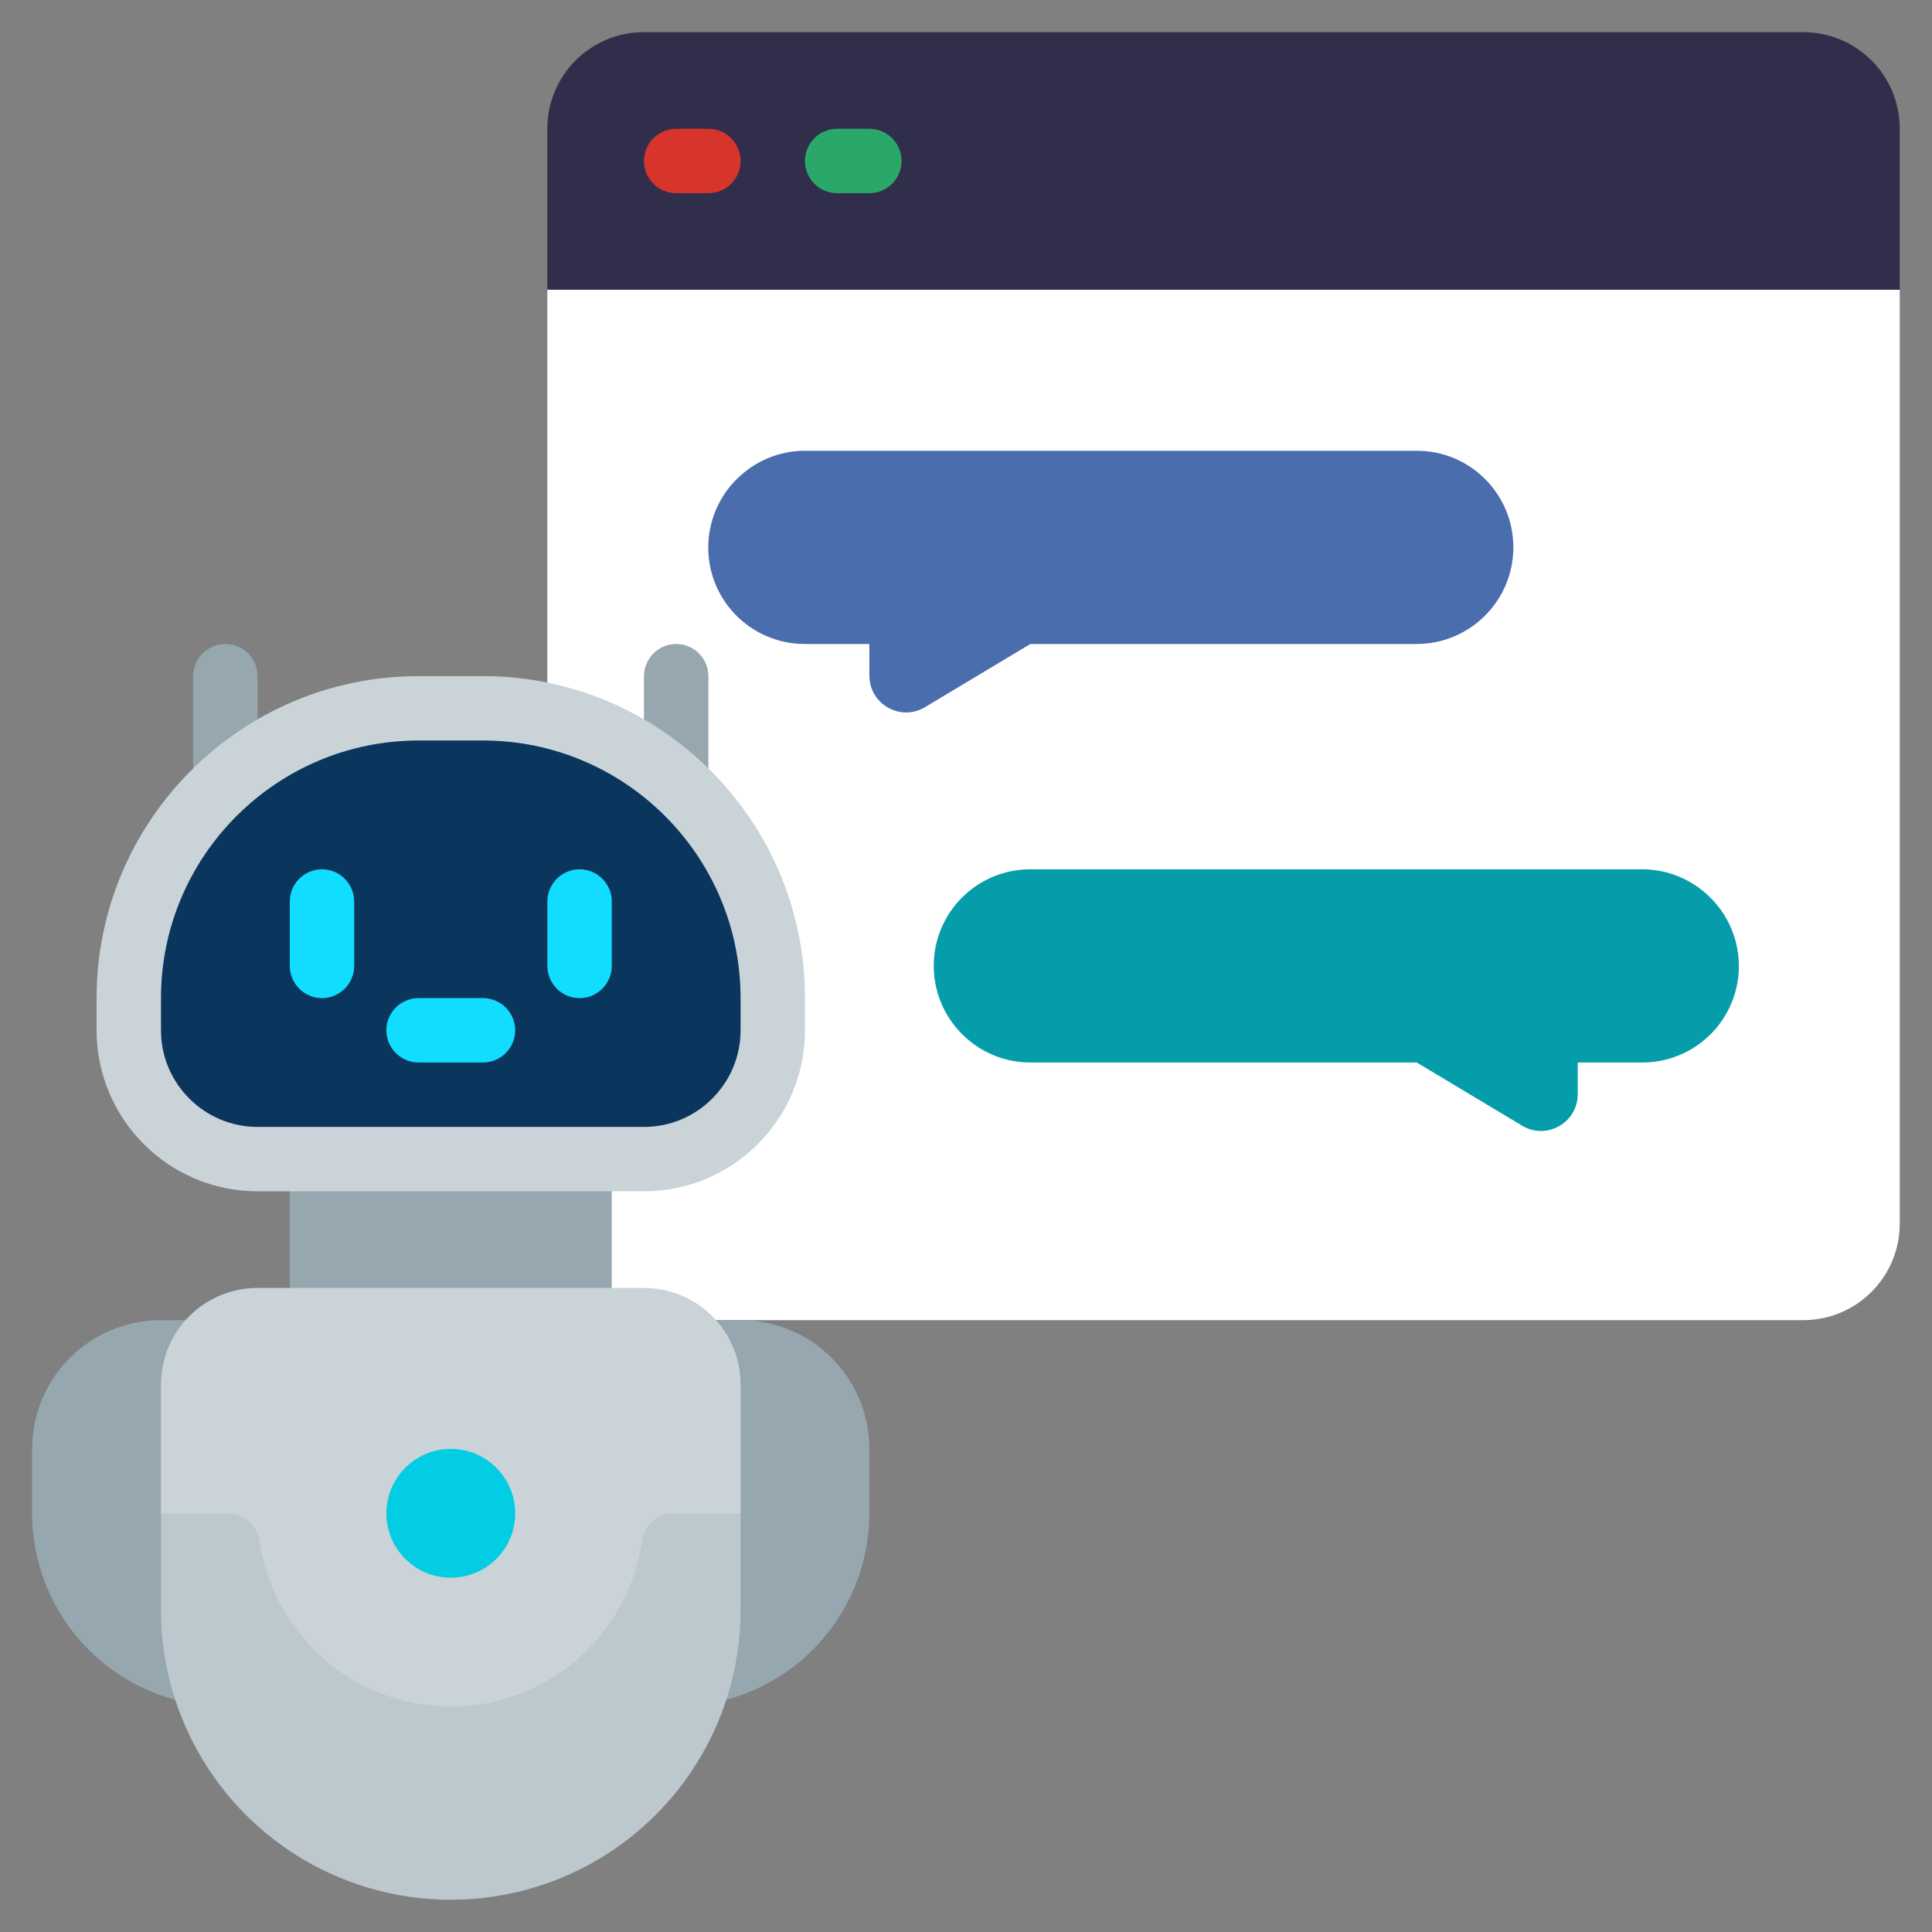 <svg width="56" height="56" viewBox="0 0 56 56" fill="none" xmlns="http://www.w3.org/2000/svg">
<rect x="0" y="0" width="56" height="56" fill="#808080" stroke="none"/>
<g id="Al Co-pilot" clip-path="url(#clip0_1829_3)">
<g id="Group">
<path id="Vector" d="M55.065 8.398V35.465C55.065 37.014 53.815 38.265 52.265 38.265H18.665C17.116 38.265 15.865 37.014 15.865 35.465V8.398L16.799 7.465H54.132L55.065 8.398Z" fill="white"/>
<path id="Vector_2" d="M55.065 3.732V8.398H15.865V3.732C15.865 2.182 17.116 0.932 18.665 0.932H52.265C53.815 0.932 55.065 2.182 55.065 3.732Z" fill="#312E4B"/>
<path id="Vector_3" d="M43.865 15.866C43.865 16.641 43.548 17.341 43.044 17.845C42.54 18.349 41.84 18.666 41.066 18.666H29.866L26.814 20.496C26.104 20.925 25.199 20.412 25.199 19.581V18.666H23.332C22.778 18.668 22.236 18.504 21.775 18.197C21.314 17.89 20.954 17.452 20.742 16.94C20.53 16.428 20.475 15.864 20.584 15.321C20.693 14.777 20.96 14.279 21.354 13.888C21.858 13.384 22.558 13.066 23.332 13.066H41.066C42.615 13.066 43.865 14.317 43.865 15.866Z" fill="#4A6DAD"/>
<path id="Vector_4" d="M27.065 27.997C27.065 28.772 27.383 29.472 27.887 29.976C28.391 30.48 29.091 30.797 29.865 30.797H41.065L44.117 32.627C44.827 33.056 45.732 32.543 45.732 31.712V30.797H47.599C48.153 30.799 48.695 30.635 49.156 30.328C49.617 30.02 49.977 29.583 50.189 29.071C50.401 28.559 50.456 27.995 50.347 27.452C50.238 26.908 49.97 26.41 49.577 26.019C49.073 25.515 48.373 25.197 47.599 25.197H29.865C28.316 25.197 27.065 26.448 27.065 27.997Z" fill="#059DAA"/>
<g id="Group_2">
<path id="Vector_5" d="M20.746 38.266H21.465C23.528 38.266 25.198 39.937 25.198 41.999V43.866C25.197 45.098 24.789 46.296 24.038 47.273C23.288 48.25 22.235 48.952 21.045 49.27L20.746 38.266ZM5.085 49.27C3.895 48.952 2.842 48.25 2.092 47.273C1.341 46.296 0.933 45.098 0.932 43.866V41.999C0.932 39.937 2.602 38.266 4.665 38.266H5.384L5.085 49.27ZM8.398 32.666H17.732V38.266H8.398V32.666Z" fill="#97A7AF"/>
</g>
<path id="Vector_6" d="M21.466 43.865V46.665C21.466 48.893 20.581 51.029 19.006 52.605C17.43 54.18 15.294 55.065 13.066 55.065C10.838 55.065 8.702 54.18 7.126 52.605C5.551 51.029 4.666 48.893 4.666 46.665V43.865L5.599 42.932H20.533L21.466 43.865Z" fill="#BCC7CE"/>
<path id="Vector_7" d="M21.466 40.132V43.865H19.525C19.302 43.865 19.087 43.946 18.919 44.091C18.751 44.237 18.642 44.438 18.61 44.659C18.227 47.375 15.885 49.465 13.066 49.465C10.247 49.465 7.905 47.375 7.522 44.659C7.491 44.438 7.381 44.237 7.213 44.091C7.045 43.946 6.83 43.865 6.607 43.865H4.666V40.132C4.666 38.583 5.917 37.332 7.466 37.332H18.666C20.215 37.332 21.466 38.583 21.466 40.132Z" fill="#CAD3D8"/>
<path id="Vector_8" d="M13.067 45.731C14.098 45.731 14.934 44.896 14.934 43.865C14.934 42.834 14.098 41.998 13.067 41.998C12.036 41.998 11.2 42.834 11.2 43.865C11.2 44.896 12.036 45.731 13.067 45.731Z" fill="#03CDE2"/>
<path id="Vector_9" d="M12.131 20.531H13.998C18.634 20.531 22.398 24.295 22.398 28.931V29.865C22.398 31.925 20.726 33.598 18.665 33.598H7.465C5.404 33.598 3.731 31.925 3.731 29.865V28.931C3.731 24.295 7.496 20.531 12.131 20.531Z" fill="#0A365E"/>
<path id="Vector_10" d="M20.533 5.599H19.599C19.352 5.599 19.114 5.501 18.939 5.326C18.764 5.151 18.666 4.913 18.666 4.666C18.666 4.418 18.764 4.181 18.939 4.006C19.114 3.831 19.352 3.732 19.599 3.732H20.533C20.78 3.732 21.018 3.831 21.193 4.006C21.368 4.181 21.466 4.418 21.466 4.666C21.466 4.913 21.368 5.151 21.193 5.326C21.018 5.501 20.78 5.599 20.533 5.599Z" fill="#D7342C"/>
<path id="Vector_11" d="M25.199 5.599H24.265C24.018 5.599 23.78 5.501 23.605 5.326C23.43 5.151 23.332 4.913 23.332 4.666C23.332 4.418 23.43 4.181 23.605 4.006C23.78 3.831 24.018 3.732 24.265 3.732H25.199C25.446 3.732 25.684 3.831 25.859 4.006C26.034 4.181 26.132 4.418 26.132 4.666C26.132 4.913 26.034 5.151 25.859 5.326C25.684 5.501 25.446 5.599 25.199 5.599Z" fill="#2AA869"/>
<path id="Vector_12" d="M9.333 28.931C9.085 28.931 8.848 28.832 8.673 28.657C8.498 28.482 8.399 28.245 8.399 27.997V26.131C8.399 25.883 8.498 25.646 8.673 25.471C8.848 25.296 9.085 25.197 9.333 25.197C9.58 25.197 9.818 25.296 9.993 25.471C10.168 25.646 10.266 25.883 10.266 26.131V27.997C10.266 28.245 10.168 28.482 9.993 28.657C9.818 28.832 9.58 28.931 9.333 28.931ZM16.799 28.931C16.552 28.931 16.314 28.832 16.139 28.657C15.964 28.482 15.866 28.245 15.866 27.997V26.131C15.866 25.883 15.964 25.646 16.139 25.471C16.314 25.296 16.552 25.197 16.799 25.197C17.047 25.197 17.284 25.296 17.459 25.471C17.634 25.646 17.733 25.883 17.733 26.131V27.997C17.733 28.245 17.634 28.482 17.459 28.657C17.284 28.832 17.047 28.931 16.799 28.931ZM13.999 30.797H12.133C11.885 30.797 11.648 30.699 11.473 30.524C11.298 30.349 11.199 30.111 11.199 29.864C11.199 29.616 11.298 29.379 11.473 29.204C11.648 29.029 11.885 28.931 12.133 28.931H13.999C14.247 28.931 14.484 29.029 14.659 29.204C14.834 29.379 14.933 29.616 14.933 29.864C14.933 30.111 14.834 30.349 14.659 30.524C14.484 30.699 14.247 30.797 13.999 30.797Z" fill="#10DDFF"/>
<path id="Vector_13" d="M18.666 22.399V19.599C18.666 19.352 18.765 19.114 18.94 18.939C19.115 18.764 19.352 18.666 19.6 18.666C19.847 18.666 20.084 18.764 20.26 18.939C20.435 19.114 20.533 19.352 20.533 19.599V23.333L18.666 22.399ZM5.6 23.333V19.599C5.6 19.352 5.698 19.114 5.873 18.939C6.048 18.764 6.285 18.666 6.533 18.666C6.78 18.666 7.018 18.764 7.193 18.939C7.368 19.114 7.466 19.352 7.466 19.599V22.399L5.6 23.333Z" fill="#97A7AF"/>
<path id="Vector_14" d="M18.666 34.531H7.466C4.893 34.531 2.8 32.438 2.8 29.864V28.931C2.8 23.785 6.987 19.598 12.133 19.598H14C19.146 19.598 23.333 23.785 23.333 28.931V29.864C23.333 32.438 21.24 34.531 18.666 34.531ZM12.133 21.464C8.016 21.464 4.666 24.814 4.666 28.931V29.864C4.666 31.408 5.923 32.664 7.466 32.664H18.666C20.21 32.664 21.466 31.408 21.466 29.864V28.931C21.466 24.814 18.117 21.464 14 21.464H12.133Z" fill="#CAD3D8"/>
</g>
</g>
<defs>
<clipPath id="clip0_1829_3">
<rect width="56" height="56" fill="white"/>
</clipPath>
</defs>
</svg>
